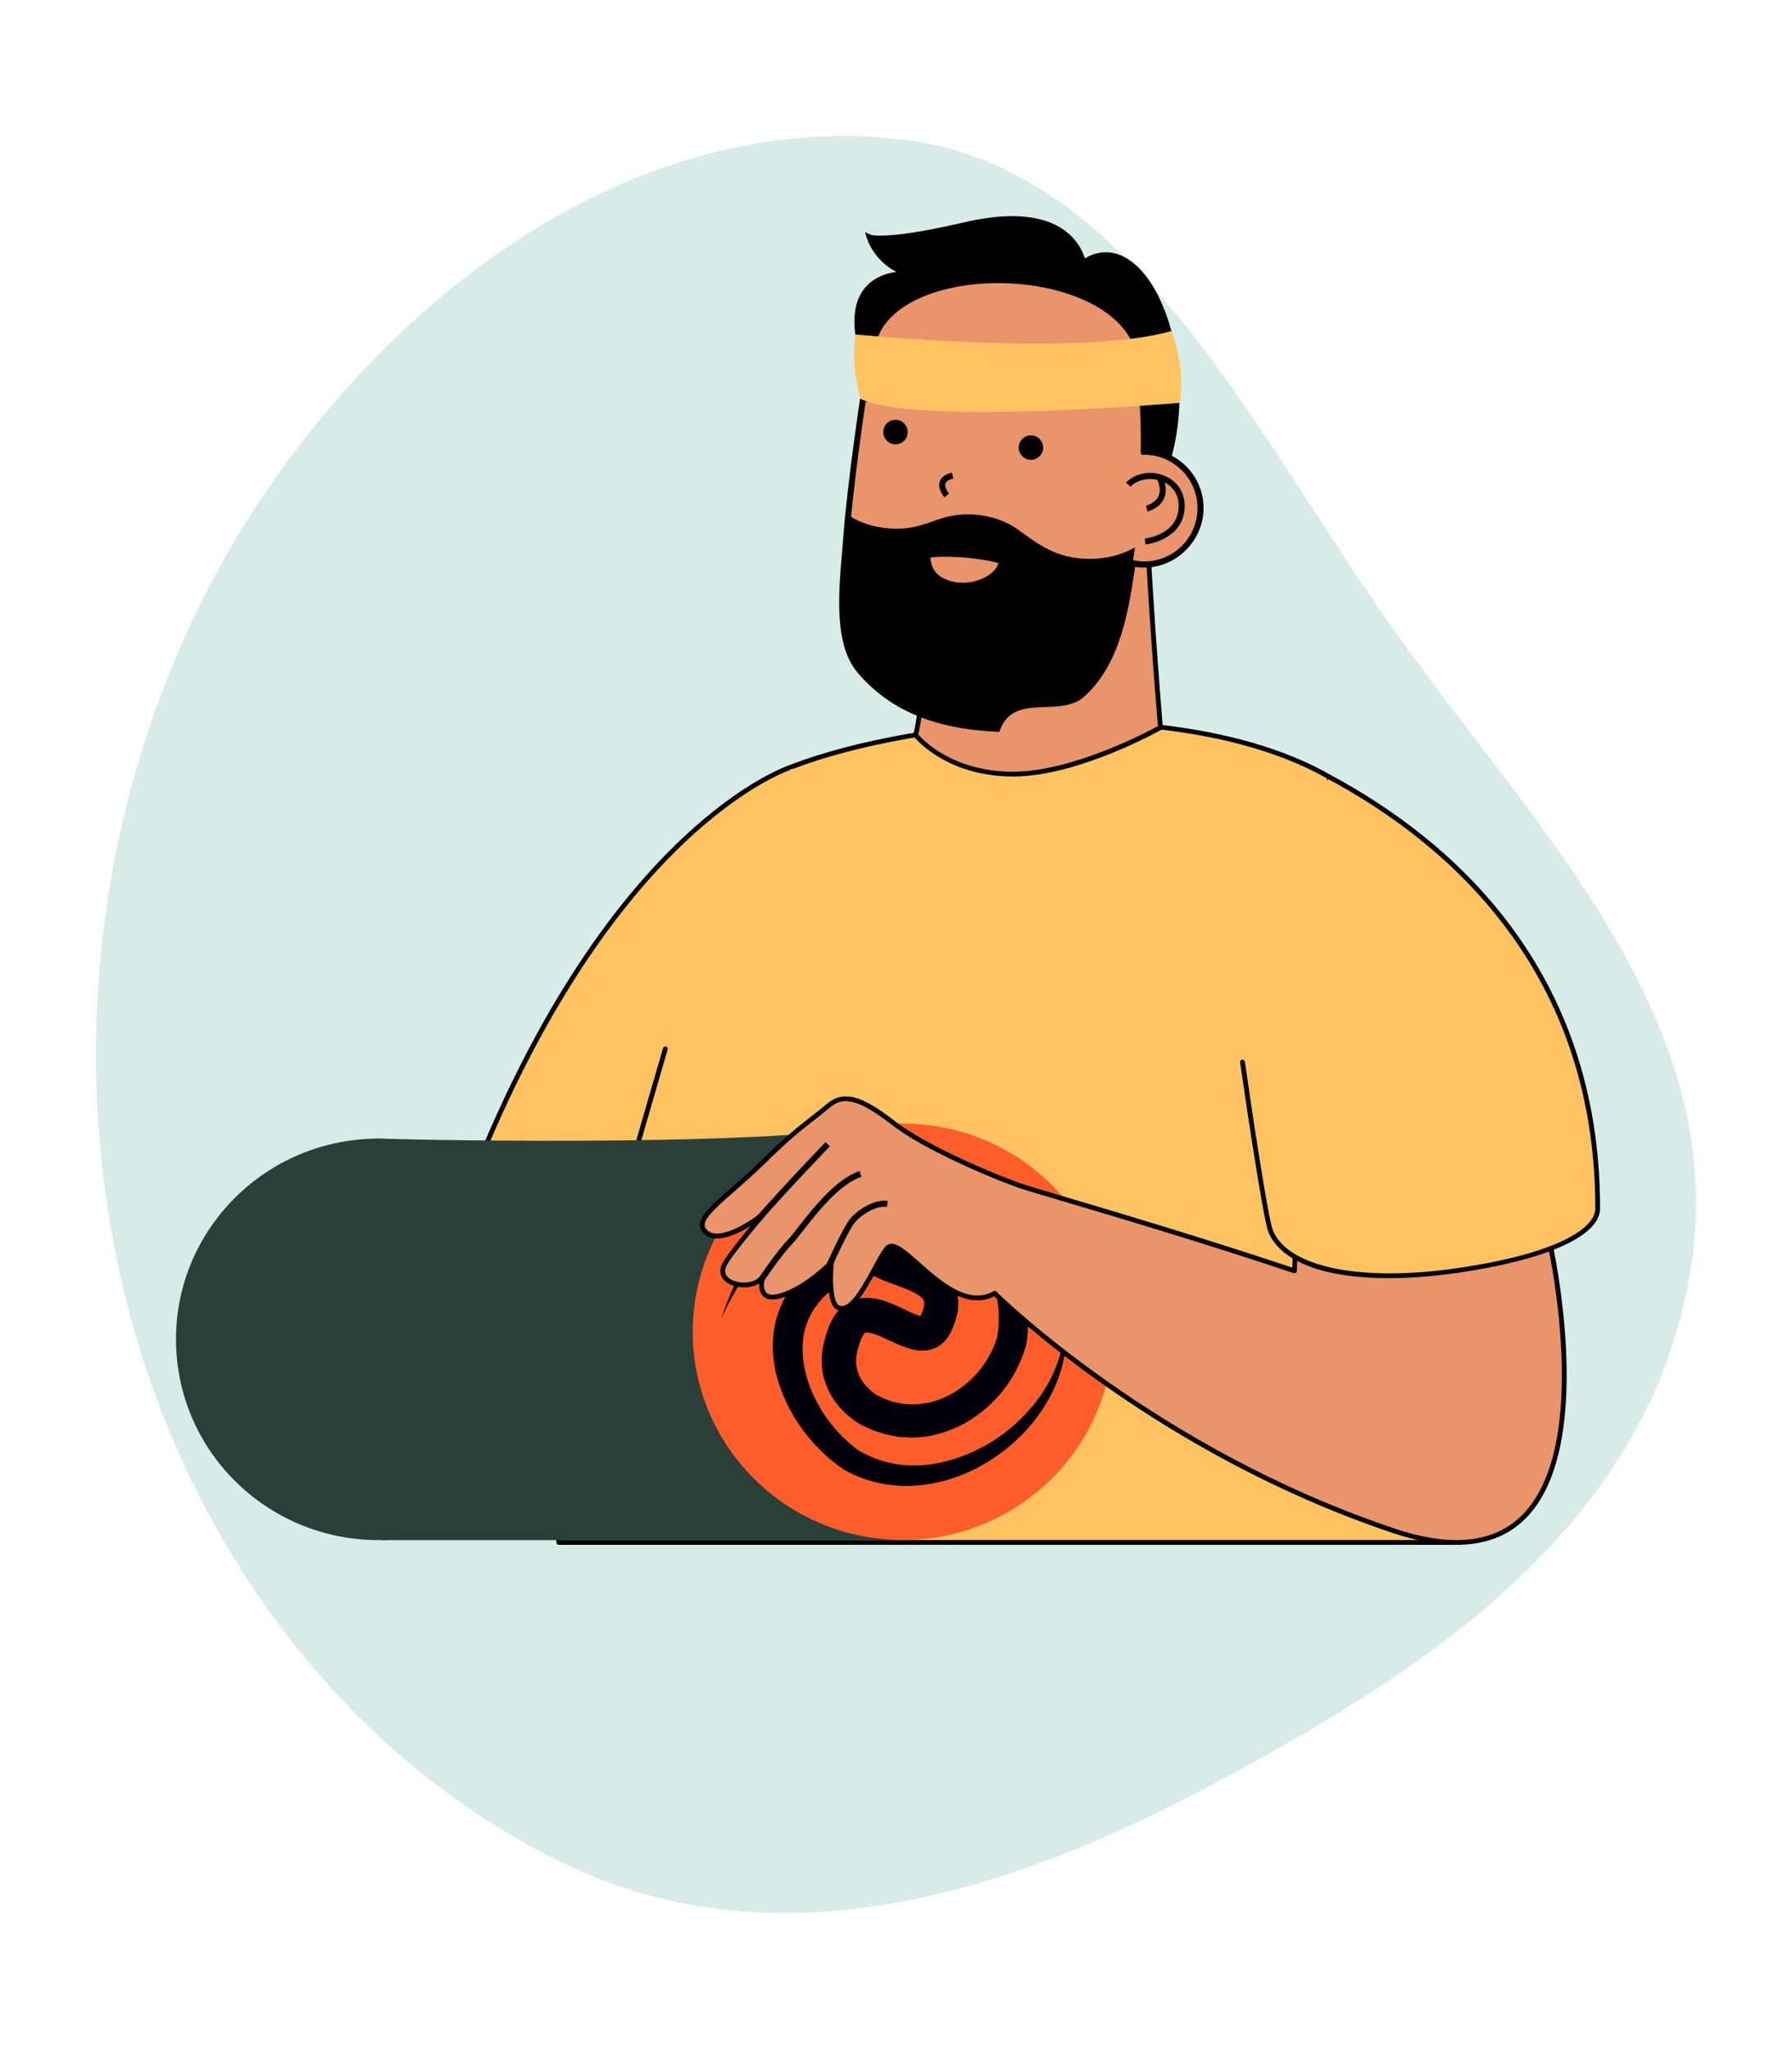 <svg width="112" height="128" viewBox="0 0 112 128" fill="none" xmlns="http://www.w3.org/2000/svg">
<path fill-rule="evenodd" clip-rule="evenodd" d="M56.553 8.736C70.468 10.454 77.927 26.208 86.671 38.723C95.446 51.281 108.107 63.229 105.702 79.075C103.218 95.437 88.766 104.56 75.616 111.56C62.759 118.403 48.51 122.718 35.419 116.486C21.479 109.851 10.959 95.876 7.382 79.081C3.739 61.983 7.417 43.866 17.021 30.126C26.603 16.418 41.308 6.855 56.553 8.736Z" fill="#D7ECE6"/>
<g clip-path="url(#clip0_2207_9839)">
<path d="M29.527 73.59C29.527 73.59 38.315 73.126 44.958 79.829L49.467 47.912C49.467 47.912 38.386 51.235 29.527 73.593V73.59Z" fill="#FFC362"/>
<path d="M44.957 79.978C44.919 79.978 44.881 79.963 44.851 79.934C38.329 73.354 29.624 73.733 29.532 73.739C29.482 73.745 29.432 73.719 29.403 73.678C29.373 73.637 29.367 73.584 29.385 73.538C38.169 51.373 49.31 47.803 49.422 47.768C49.499 47.748 49.584 47.789 49.608 47.868C49.631 47.947 49.587 48.028 49.507 48.052C49.398 48.084 38.455 51.606 29.745 73.438C31.157 73.427 39.042 73.654 45.061 79.727C45.117 79.785 45.117 79.878 45.061 79.937C45.031 79.966 44.993 79.981 44.955 79.981L44.957 79.978Z" fill="#000100"/>
<path d="M88.172 75.702C87.11 64.632 86.252 60.275 83.038 48.516C74.062 43.408 57.555 44.804 49.466 47.909L41.581 65.517C38.653 75.638 34.926 87.843 34.926 96.351H91.162C91.162 96.351 89.266 87.06 88.172 75.699V75.702Z" fill="#FFC362"/>
<path d="M91.162 96.5H34.926C34.843 96.5 34.775 96.433 34.775 96.351C34.775 88.395 37.995 77.317 40.838 67.544L41.44 65.477C41.463 65.398 41.546 65.351 41.625 65.374C41.705 65.398 41.752 65.48 41.729 65.555L41.127 67.623C38.308 77.317 35.117 88.296 35.076 96.199H90.979C90.714 94.859 89.024 86.097 88.024 75.711C86.984 64.849 86.167 60.529 82.911 48.61C73.82 43.478 57.413 45.011 49.522 48.043C49.446 48.069 49.36 48.034 49.328 47.958C49.298 47.882 49.337 47.798 49.413 47.766C57.372 44.708 73.95 43.168 83.112 48.382C83.147 48.402 83.171 48.434 83.183 48.472C86.459 60.456 87.275 64.781 88.322 75.681C89.401 86.906 91.289 96.223 91.309 96.316C91.318 96.36 91.309 96.404 91.28 96.439C91.253 96.474 91.209 96.494 91.165 96.494L91.162 96.5Z" fill="#000100"/>
<path d="M67.686 16.444C67.686 16.444 67.208 12.457 60.275 14.072C55.268 15.238 54.363 14.838 54.363 14.838C54.363 14.838 54.92 16.651 57.005 17.139C57.005 17.139 53.39 16.686 53.596 20.384C53.803 24.079 56.065 24.602 56.1 26.31C56.132 28.019 53.036 29.865 56.271 32.271C59.506 34.675 66.73 39.009 71.504 31.921C76.131 25.054 71.994 13.342 67.68 16.444H67.686Z" fill="black"/>
<path d="M64.897 35.989C62.287 35.989 59.35 34.789 56.166 32.423C53.821 30.68 54.662 29.131 55.337 27.89C55.638 27.329 55.927 26.804 55.915 26.313C55.903 25.676 55.541 25.209 55.083 24.619C54.393 23.734 53.538 22.63 53.411 20.396C53.349 19.309 53.603 18.456 54.166 17.863C54.706 17.291 55.431 17.063 56.018 16.982C54.62 16.26 54.205 14.963 54.184 14.899L54.063 14.505L54.438 14.671C54.438 14.671 54.588 14.721 55.027 14.721C55.782 14.721 57.295 14.578 60.235 13.894C61.344 13.634 62.364 13.503 63.26 13.503C66.684 13.503 67.586 15.41 67.804 16.143C69.37 15.194 71.089 16.023 72.293 18.296C74.162 21.818 74.436 27.919 71.667 32.032C69.898 34.66 67.619 35.992 64.897 35.992V35.989ZM56.646 17.311C56.107 17.311 55.101 17.417 54.441 18.12C53.954 18.637 53.733 19.397 53.789 20.372C53.91 22.493 54.727 23.544 55.384 24.388C55.865 25.008 56.281 25.542 56.295 26.307C56.307 26.894 55.998 27.467 55.667 28.071C54.968 29.356 54.308 30.571 56.393 32.122C59.465 34.406 62.408 35.615 64.9 35.615C67.492 35.615 69.665 34.339 71.361 31.822C74.053 27.826 73.782 21.894 71.965 18.471C70.812 16.295 69.246 15.559 67.799 16.602L67.542 16.786L67.504 16.47C67.489 16.365 67.132 13.88 63.263 13.88C62.396 13.88 61.406 14.008 60.323 14.259C56.791 15.083 55.281 15.133 54.671 15.083C54.918 15.594 55.585 16.616 57.056 16.961L56.991 17.329C56.991 17.329 56.856 17.314 56.649 17.314L56.646 17.311Z" fill="black"/>
<path d="M63.209 48.356C59.29 48.306 57.364 46.124 57.228 45.914C58.028 42.736 57.919 33.959 57.898 33.191L71.737 31.602C71.557 33.723 72.53 45.444 72.53 45.444C72.53 45.444 67.305 48.408 63.209 48.356Z" fill="#E9946B"/>
<path d="M63.311 48.505C63.276 48.505 63.24 48.505 63.205 48.505C59.021 48.452 57.119 46.019 57.101 45.996C57.081 45.961 57.072 45.92 57.083 45.882C57.835 42.891 57.785 34.599 57.747 33.2C57.744 33.124 57.8 33.057 57.88 33.048L71.718 31.459C71.762 31.456 71.807 31.468 71.839 31.5C71.871 31.532 71.889 31.573 71.883 31.62C71.706 33.705 72.668 45.318 72.677 45.435C72.68 45.493 72.653 45.546 72.603 45.575C72.55 45.604 67.386 48.508 63.311 48.508V48.505ZM57.39 45.879C57.664 46.203 59.49 48.16 63.208 48.207C66.947 48.245 71.689 45.733 72.37 45.359C72.273 44.194 71.456 34.176 71.571 31.769L58.045 33.323C58.062 34.479 58.16 42.681 57.387 45.879H57.39Z" fill="#000100"/>
<path d="M62.29 45.467C58.43 45.277 55.726 44.132 53.785 41.86C52.379 40.213 52.65 37.064 52.868 34.535C52.901 34.158 52.93 33.793 52.957 33.451C53.145 30.831 54.03 24.12 54.576 21.564C55.168 18.789 58.916 17.548 62.363 17.548C66.801 17.548 71.295 19.464 71.295 23.127C71.295 23.512 71.319 24.026 71.348 24.625C71.398 25.65 71.46 26.924 71.428 28.217V28.273H71.51C73.43 28.273 74.978 29.827 74.978 31.737C74.978 33.647 73.43 35.201 71.522 35.201C71.28 35.201 71.036 35.174 70.797 35.125L70.738 35.113L70.726 35.209C70.334 37.917 69.847 41.29 67.612 43.317C67.028 43.849 66.2 43.878 65.318 43.91C64.103 43.954 62.85 44.001 62.287 45.464L62.29 45.467Z" fill="#E9946B"/>
<path d="M62.367 17.607C66.778 17.607 71.243 19.505 71.243 23.13C71.243 23.515 71.266 24.032 71.296 24.631C71.346 25.653 71.408 26.929 71.379 28.22V28.334H71.491C71.499 28.334 71.508 28.334 71.526 28.334C73.401 28.334 74.929 29.865 74.929 31.743C74.929 33.621 73.404 35.151 71.526 35.151C71.287 35.151 71.048 35.125 70.809 35.075L70.695 35.052L70.677 35.169L70.671 35.207C70.282 37.905 69.795 41.267 67.578 43.282C67.008 43.799 66.189 43.831 65.319 43.864C64.098 43.91 62.836 43.957 62.252 45.414C58.428 45.219 55.753 44.08 53.83 41.828C52.439 40.195 52.707 37.064 52.925 34.547C52.958 34.167 52.987 33.805 53.014 33.46C53.202 30.84 54.087 24.134 54.633 21.582C55.219 18.839 58.938 17.612 62.367 17.612V17.607ZM62.364 17.496C58.666 17.496 55.104 18.836 54.523 21.555C53.975 24.12 53.09 30.791 52.901 33.451C52.713 36.112 52.111 39.985 53.745 41.898C55.948 44.48 58.941 45.368 62.326 45.525C63.258 43.02 66.212 44.67 67.651 43.361C69.913 41.308 70.4 37.864 70.789 35.18C71.028 35.23 71.272 35.259 71.526 35.259C73.466 35.259 75.038 33.685 75.038 31.74C75.038 29.795 73.466 28.22 71.526 28.22C71.514 28.22 71.502 28.22 71.491 28.22C71.538 26.164 71.355 24.166 71.355 23.127C71.355 19.391 66.767 17.493 62.367 17.493L62.364 17.496Z" fill="black"/>
<path d="M62.452 45.718L62.316 45.712C58.362 45.525 55.593 44.354 53.602 42.02C52.128 40.294 52.405 37.093 52.626 34.52C52.659 34.143 52.691 33.781 52.715 33.44C52.901 30.817 53.791 24.087 54.34 21.52C55.003 18.416 59.075 17.314 62.363 17.314C66.922 17.314 71.54 19.312 71.54 23.135C71.54 23.512 71.564 24.026 71.593 24.622C71.64 25.6 71.699 26.807 71.675 28.048C73.663 28.144 75.223 29.768 75.223 31.748C75.223 33.729 73.563 35.455 71.522 35.455C71.331 35.455 71.136 35.44 70.941 35.408C70.543 38.154 70.021 41.466 67.774 43.507C67.126 44.097 66.214 44.132 65.33 44.164C64.133 44.211 63.003 44.252 62.502 45.598L62.452 45.724V45.718ZM62.363 17.683C58.966 17.683 55.283 18.892 54.702 21.593C54.157 24.149 53.272 30.849 53.086 33.46C53.063 33.805 53.03 34.17 52.998 34.549C52.78 37.052 52.511 40.169 53.883 41.775C55.782 43.998 58.424 45.128 62.198 45.33C62.812 43.875 64.138 43.825 65.315 43.782C66.167 43.75 66.975 43.72 67.521 43.221C69.721 41.223 70.204 37.876 70.593 35.186L70.623 34.987L70.82 34.996C71.053 35.046 71.289 35.072 71.519 35.072C73.353 35.072 74.843 33.577 74.843 31.74C74.843 29.903 73.35 28.407 71.519 28.407H71.328L71.295 28.217C71.325 26.926 71.263 25.656 71.213 24.634C71.186 24.035 71.159 23.518 71.159 23.13C71.159 19.555 66.733 17.683 62.36 17.683H62.363Z" fill="black"/>
<path d="M68.082 34.911C66.045 34.911 64.892 33.997 63.624 33.083C62.624 32.359 61.132 31.962 59.59 32.204C58.434 32.385 57.582 33.025 56.078 33.025C54.86 33.025 53.846 32.715 53.032 32.192C52.973 32.677 52.926 33.104 52.905 33.451C52.716 36.109 52.112 39.982 53.743 41.901C55.945 44.48 58.944 45.365 62.324 45.525C63.255 43.022 66.213 44.669 67.652 43.361C70.2 41.048 70.495 36.965 70.934 34.196C70.15 34.643 69.206 34.911 68.082 34.911ZM59.027 36.962C57.558 36.451 57.373 35.335 57.373 34.397C57.373 33.661 63.208 34.117 63.208 34.853C63.208 36.535 60.864 37.601 59.027 36.959V36.962ZM60.171 37.339C59.752 37.339 59.345 37.274 58.965 37.14C57.39 36.591 57.187 35.388 57.187 34.4C57.187 34.161 57.384 33.84 59.08 33.84C59.935 33.84 63.394 34.021 63.394 34.856C63.394 36.389 61.722 37.339 60.168 37.339H60.171ZM59.08 34.213C57.956 34.213 57.597 34.365 57.555 34.427C57.561 35.318 57.744 36.319 59.089 36.789C59.428 36.906 59.791 36.968 60.171 36.968C61.548 36.968 63.022 36.121 63.022 34.859C62.89 34.593 60.917 34.216 59.083 34.216L59.08 34.213Z" fill="black"/>
<path d="M57.375 34.4C57.375 35.338 57.561 36.453 59.029 36.965C60.866 37.607 63.211 36.538 63.211 34.859C63.211 34.123 57.375 33.667 57.375 34.403V34.4Z" fill="#E9946B"/>
<path d="M59.079 33.276C58.28 33.276 56.623 33.276 56.623 34.4C56.623 35.022 56.623 36.924 58.782 37.674C59.218 37.826 59.687 37.905 60.17 37.905C61.993 37.905 63.957 36.74 63.957 34.859C63.957 33.431 60.545 33.279 59.079 33.279V33.276ZM60.17 36.401C59.855 36.401 59.554 36.351 59.274 36.255C58.478 35.977 58.209 35.498 58.145 34.83C58.33 34.803 58.628 34.777 59.082 34.777C60.436 34.777 61.828 34.993 62.408 35.18C62.167 35.916 61.123 36.404 60.173 36.404L60.17 36.401Z" fill="black"/>
<path d="M53.836 24.809L53.954 25.165C56.239 24.403 57.551 24.87 57.566 24.876L57.696 24.523C57.64 24.502 56.257 24 53.836 24.809Z" fill="black"/>
<path d="M62.733 23.279L62.783 23.649C62.783 23.649 64.184 23.489 66.237 24.751L66.431 24.429C64.249 23.092 62.795 23.27 62.73 23.279H62.733Z" fill="black"/>
<path d="M64.434 27.385C64.116 27.385 63.859 27.642 63.859 27.96C63.859 28.279 64.116 28.536 64.434 28.536C64.753 28.536 65.009 28.276 65.009 27.96C65.009 27.645 64.75 27.385 64.434 27.385Z" fill="black"/>
<path d="M64.434 27.195C64.012 27.195 63.67 27.537 63.67 27.96C63.67 28.384 64.012 28.723 64.434 28.723C64.855 28.723 65.197 28.378 65.197 27.96C65.197 27.543 64.855 27.195 64.434 27.195ZM64.434 28.349C64.218 28.349 64.044 28.174 64.044 27.96C64.044 27.747 64.218 27.569 64.434 27.569C64.649 27.569 64.823 27.744 64.823 27.96C64.823 28.176 64.649 28.349 64.434 28.349Z" fill="black"/>
<path d="M55.969 26.412C55.651 26.412 55.395 26.669 55.395 26.988C55.395 27.306 55.654 27.566 55.969 27.566C56.285 27.566 56.545 27.309 56.545 26.988C56.545 26.666 56.288 26.412 55.969 26.412Z" fill="black"/>
<path d="M55.969 26.222C55.547 26.222 55.205 26.567 55.205 26.988C55.205 27.408 55.547 27.753 55.969 27.753C56.391 27.753 56.73 27.411 56.73 26.988C56.73 26.564 56.388 26.222 55.969 26.222ZM55.969 27.376C55.754 27.376 55.58 27.201 55.58 26.988C55.58 26.774 55.754 26.599 55.969 26.599C56.184 26.599 56.358 26.774 56.358 26.988C56.358 27.201 56.184 27.376 55.969 27.376Z" fill="black"/>
<path d="M59.578 29.891L59.495 29.526C59.077 29.625 58.82 29.812 58.732 30.087C58.584 30.542 58.982 31.018 59.03 31.071L59.313 30.826C59.23 30.732 59.018 30.422 59.089 30.203C59.145 30.028 59.383 29.938 59.578 29.894V29.891Z" fill="black"/>
<path d="M72.809 29.73C71.954 29.368 70.954 29.54 70.379 30.145L70.65 30.405C71.116 29.92 71.962 29.783 72.664 30.078C73.328 30.358 73.693 30.936 73.667 31.67C73.608 33.407 71.632 33.632 71.55 33.641L71.588 34.015C71.612 34.012 73.971 33.752 74.041 31.684C74.071 30.802 73.611 30.072 72.809 29.733V29.73Z" fill="black"/>
<path d="M72.317 29.929C72.512 30.361 72.535 30.726 72.397 31.012C72.181 31.45 71.639 31.588 71.633 31.588L71.718 31.953C71.748 31.944 72.435 31.777 72.73 31.179C72.924 30.787 72.898 30.314 72.659 29.774L72.317 29.929Z" fill="black"/>
<path d="M11 83.664C11 90.592 16.668 96.205 23.662 96.205C30.657 96.205 36.324 90.592 36.324 83.664C36.324 76.736 30.657 71.125 23.662 71.125C16.668 71.125 11 76.739 11 83.664Z" fill="#2A3F37"/>
<path d="M23.438 71.125C23.438 71.125 47.216 71.779 55.458 70.228C61.424 69.107 56.434 96.205 56.434 96.205H23.886L23.438 71.125Z" fill="#2A3F37"/>
<path d="M69.495 84.483C70.215 77.336 64.949 70.963 57.733 70.25C50.517 69.536 44.083 74.752 43.363 81.9C42.642 89.047 47.908 95.419 55.125 96.133C62.341 96.846 68.774 91.63 69.495 84.483Z" fill="#FF5E2B"/>
<path d="M67.121 82.32C66.959 82.548 66.808 82.796 66.702 83.062C66.593 83.325 66.508 83.597 66.428 83.871V83.88C66.169 85.308 65.514 86.628 64.615 87.735C63.715 88.839 62.598 89.765 61.35 90.422C60.103 91.073 58.735 91.491 57.367 91.538C55.998 91.593 54.66 91.231 53.545 90.527L53.595 90.559C51.929 89.312 50.682 87.431 50.283 85.469C50.089 84.49 50.112 83.494 50.446 82.624C50.767 81.748 51.38 81.006 52.168 80.428L52.014 80.521C53.014 80.036 53.978 79.601 54.742 79.621L54.164 79.449C54.831 79.876 55.426 80.057 55.969 80.264C56.505 80.46 57.01 80.653 57.349 80.869C57.437 80.921 57.511 80.974 57.558 81.023C57.632 81.073 57.65 81.12 57.685 81.161C57.729 81.199 57.709 81.24 57.747 81.269C57.744 81.318 57.762 81.35 57.765 81.406C57.75 81.476 57.762 81.529 57.747 81.611C57.72 81.698 57.697 81.783 57.676 81.873L57.546 82.171C57.526 82.215 57.499 82.285 57.487 82.308C57.478 82.308 57.476 82.335 57.476 82.326C57.476 82.311 57.532 82.273 57.588 82.247C57.644 82.227 57.67 82.236 57.632 82.23C57.564 82.224 57.355 82.165 57.133 82.072C56.676 81.882 56.157 81.59 55.512 81.348C55.184 81.228 54.816 81.108 54.353 81.079C53.902 81.044 53.303 81.149 52.849 81.47C52.389 81.783 52.132 82.186 51.953 82.536C51.767 82.901 51.669 83.237 51.578 83.57L51.602 83.491C51.336 84.295 51.263 85.218 51.495 86.085C51.725 86.95 52.23 87.724 52.852 88.287C53.005 88.436 53.164 88.556 53.336 88.69C53.515 88.822 53.698 88.95 53.887 89.029L54.45 89.298C54.639 89.379 54.834 89.429 55.025 89.496C55.403 89.639 55.812 89.68 56.211 89.759C56.614 89.777 57.022 89.826 57.425 89.777C58.233 89.727 59.015 89.505 59.731 89.184C60.457 88.871 61.105 88.424 61.686 87.919C62.848 86.903 63.689 85.559 64.116 84.081L64.128 84.04L64.134 84.011C64.579 81.608 63.83 79.177 62.441 77.326C61.055 75.468 58.956 74.122 56.682 73.722C55.553 73.52 54.385 73.479 53.265 73.707C52.147 73.929 51.077 74.329 50.112 74.899C49.157 75.489 48.311 76.225 47.612 77.078C46.931 77.945 46.415 78.918 46.043 79.934L46.049 79.922C45.71 80.711 45.347 81.499 45.105 82.326C45.436 81.534 45.881 80.799 46.306 80.051L46.312 80.039C46.777 79.096 47.344 78.214 48.06 77.463C48.794 76.733 49.62 76.111 50.528 75.641C52.362 74.75 54.483 74.469 56.405 74.972C57.372 75.191 58.275 75.638 59.071 76.201C59.885 76.736 60.566 77.466 61.12 78.26C62.223 79.849 62.674 81.859 62.294 83.649L62.312 83.576C61.958 84.68 61.288 85.699 60.383 86.441C59.493 87.186 58.387 87.674 57.284 87.715C57.007 87.753 56.735 87.703 56.461 87.7C56.196 87.633 55.919 87.618 55.662 87.51C55.532 87.463 55.397 87.428 55.273 87.376L54.919 87.204C54.789 87.154 54.698 87.081 54.606 87.011C54.512 86.935 54.4 86.85 54.312 86.76C53.554 86.056 53.321 85.121 53.651 84.169L53.666 84.128L53.675 84.09C53.781 83.643 54.008 83.261 54.073 83.252C54.096 83.24 54.099 83.231 54.223 83.237C54.341 83.243 54.536 83.287 54.751 83.369C55.19 83.526 55.689 83.798 56.302 84.052C56.617 84.175 56.96 84.315 57.47 84.362C57.72 84.382 58.042 84.362 58.369 84.236C58.702 84.116 58.977 83.874 59.162 83.643C59.257 83.523 59.313 83.415 59.386 83.299C59.44 83.196 59.463 83.132 59.501 83.044C59.569 82.878 59.643 82.72 59.705 82.548L59.849 81.976C59.885 81.774 59.888 81.54 59.894 81.321C59.882 81.094 59.826 80.842 59.767 80.612C59.666 80.39 59.575 80.138 59.428 79.96C59.286 79.77 59.133 79.586 58.971 79.461C58.808 79.312 58.646 79.198 58.487 79.102C57.841 78.707 57.24 78.512 56.694 78.31C56.152 78.12 55.639 77.927 55.323 77.732L55.037 77.554H54.745C53.993 77.568 53.324 77.767 52.737 77.995C52.147 78.225 51.622 78.497 51.121 78.754L51.03 78.801L50.968 78.847C49.938 79.636 49.066 80.734 48.641 82.008C48.205 83.275 48.211 84.633 48.52 85.857C48.821 87.087 49.381 88.214 50.095 89.213C50.811 90.209 51.693 91.088 52.716 91.783L52.752 91.809L52.766 91.815C54.191 92.624 55.866 92.94 57.449 92.782C59.038 92.633 60.539 92.075 61.84 91.252C63.143 90.431 64.272 89.359 65.116 88.1C65.956 86.844 66.528 85.396 66.614 83.906V83.918C66.661 83.643 66.714 83.369 66.794 83.1C66.867 82.831 66.985 82.577 67.124 82.329L67.121 82.32Z" fill="#01000A"/>
<path d="M87.098 95.621C72.112 90.597 62.293 80.918 62.196 80.822L62.166 80.793L62.128 80.813C61.55 81.126 60.925 81.161 60.223 80.927C59.179 80.577 58.165 79.677 57.348 78.953C56.773 78.442 56.275 78.001 55.912 77.881C55.697 77.808 55.532 77.849 55.416 77.998C55.192 78.29 54.936 78.763 54.664 79.259C54.01 80.463 53.196 81.958 52.435 81.704C52.415 81.695 52.391 81.686 52.367 81.678C51.831 81.424 51.884 79.659 51.952 78.999L51.966 78.842L51.854 78.956C51.84 78.97 50.356 80.474 48.799 80.939C48.466 81.038 48.198 81.056 48 80.988C47.44 80.802 47.62 79.972 47.623 79.963L47.667 79.765L47.529 79.911C47.163 80.299 46.399 80.346 45.868 80.171C45.553 80.066 45.326 79.887 45.225 79.671C45.146 79.493 45.149 79.291 45.237 79.07C45.467 78.497 47.422 76.196 47.443 76.169L47.776 75.775L47.366 76.088C47.349 76.102 45.488 77.51 44.432 77.159C44.326 77.124 44.232 77.072 44.149 77.002C43.972 76.856 43.887 76.701 43.887 76.528C43.884 75.991 44.692 75.281 45.806 74.303C46.39 73.792 47.054 73.211 47.747 72.53C49.227 71.076 49.929 70.526 50.743 69.89C51.064 69.639 51.4 69.376 51.81 69.04C52.323 68.616 52.857 68.532 53.547 68.762C54.137 68.961 54.862 69.402 55.835 70.159C57.828 71.707 62.166 73.544 63.941 74.136C64.204 74.224 64.973 74.452 66.135 74.797C69.323 75.74 75.262 77.498 80.826 79.365L80.897 79.388L81.041 74.639L96.782 77.317C96.959 78.079 99.734 90.638 95.054 94.917C93.261 96.556 90.584 96.792 87.092 95.621H87.098Z" fill="#E9946B"/>
<path d="M91.033 96.5C89.85 96.5 88.52 96.255 87.052 95.761C72.609 90.922 62.99 81.797 62.141 80.974C61.539 81.278 60.899 81.307 60.177 81.067C59.1 80.705 58.074 79.794 57.252 79.061C56.712 78.582 56.202 78.132 55.866 78.018C55.668 77.951 55.588 78.018 55.538 78.085C55.329 78.357 55.087 78.801 54.831 79.268L54.798 79.329C54.084 80.644 53.279 82.136 52.389 81.844C52.359 81.832 52.333 81.824 52.309 81.812C51.696 81.526 51.743 79.87 51.785 79.23C51.336 79.648 50.115 80.702 48.847 81.079C48.485 81.187 48.184 81.204 47.957 81.126C47.774 81.064 47.636 80.942 47.55 80.763C47.456 80.565 47.441 80.34 47.453 80.168C47.005 80.463 46.317 80.471 45.825 80.308C45.471 80.188 45.212 79.984 45.094 79.73C44.996 79.51 44.999 79.271 45.105 79.011C45.271 78.599 46.235 77.399 46.907 76.584C46.244 76.996 45.153 77.551 44.392 77.297C44.268 77.256 44.156 77.194 44.062 77.11C43.855 76.94 43.749 76.742 43.746 76.525C43.743 75.921 44.528 75.232 45.716 74.192C46.235 73.739 46.937 73.123 47.653 72.422C49.142 70.959 49.847 70.407 50.661 69.77C50.982 69.519 51.319 69.256 51.725 68.923C52.274 68.47 52.873 68.374 53.607 68.619C54.214 68.824 54.954 69.273 55.939 70.039C57.924 71.578 62.241 73.403 64.004 73.993C64.258 74.078 64.986 74.294 66.089 74.621L66.192 74.653C69.356 75.591 75.227 77.329 80.768 79.183L80.907 74.633C80.907 74.589 80.927 74.548 80.96 74.522C80.995 74.496 81.042 74.481 81.081 74.49L96.824 77.168C96.883 77.18 96.933 77.224 96.945 77.282C97.069 77.825 99.944 90.659 95.17 95.025C94.097 96.009 92.713 96.5 91.041 96.5H91.033ZM87.146 95.481C90.582 96.634 93.209 96.407 94.96 94.806C99.451 90.7 96.954 78.737 96.668 77.443L81.193 74.811L81.051 79.391C81.051 79.437 81.028 79.481 80.986 79.507C80.951 79.534 80.901 79.54 80.853 79.525L80.783 79.502C75.213 77.635 69.282 75.88 66.098 74.937L65.992 74.904C64.886 74.577 64.155 74.361 63.898 74.274C62.117 73.678 57.759 71.835 55.748 70.269C54.792 69.528 54.079 69.09 53.504 68.9C52.864 68.683 52.386 68.759 51.911 69.151C51.501 69.49 51.165 69.752 50.841 70.004C50.033 70.635 49.334 71.181 47.857 72.632C47.137 73.339 46.429 73.958 45.91 74.411C44.864 75.328 44.035 76.052 44.041 76.523C44.041 76.651 44.109 76.765 44.25 76.882C44.318 76.94 44.398 76.984 44.483 77.013C45.253 77.264 46.648 76.441 47.279 75.965L47.689 75.652C47.751 75.606 47.836 75.614 47.889 75.667C47.942 75.722 47.945 75.807 47.895 75.865L47.562 76.26C46.598 77.405 45.533 78.737 45.38 79.119C45.306 79.3 45.3 79.464 45.365 79.604C45.445 79.782 45.645 79.931 45.919 80.025C46.391 80.185 47.102 80.144 47.42 79.805L47.562 79.659C47.609 79.613 47.68 79.598 47.739 79.63C47.798 79.662 47.83 79.727 47.815 79.794L47.771 79.992C47.771 79.992 47.621 80.702 48.051 80.845C48.216 80.904 48.455 80.883 48.759 80.796C50.286 80.34 51.734 78.865 51.749 78.85L51.864 78.737C51.908 78.69 51.976 78.681 52.035 78.707C52.094 78.734 52.127 78.795 52.121 78.856L52.103 79.014C52.011 79.928 52.053 81.362 52.436 81.543C52.454 81.549 52.471 81.558 52.489 81.564C53.135 81.774 53.943 80.279 54.536 79.189L54.568 79.128C54.831 78.649 55.078 78.196 55.299 77.907C55.453 77.706 55.689 77.647 55.963 77.738C56.358 77.869 56.865 78.319 57.452 78.839C58.257 79.554 59.254 80.442 60.274 80.784C60.938 81.006 61.521 80.971 62.061 80.679L62.099 80.658C62.158 80.626 62.232 80.635 62.276 80.685L62.306 80.714C62.713 81.111 72.402 90.536 87.149 95.478L87.146 95.481Z" fill="#000100"/>
<path d="M47.388 76.438L47.107 76.193C49.051 73.982 51.569 71.374 51.596 71.347L51.864 71.607C51.84 71.633 49.325 74.236 47.391 76.438H47.388Z" fill="black"/>
<path d="M47.727 80.054L47.414 79.849C47.458 79.782 48.49 78.225 49.219 77.472C49.387 77.299 49.623 76.996 49.9 76.642C50.823 75.457 52.221 73.669 53.721 73.152L53.842 73.505C52.448 73.984 51.091 75.722 50.195 76.87C49.9 77.247 49.67 77.545 49.487 77.732C48.785 78.462 47.736 80.039 47.727 80.054Z" fill="black"/>
<path d="M51.965 79.207L51.623 79.058C51.664 78.961 52.664 76.713 53.121 76.152C53.557 75.614 54.581 74.905 55.477 75.01L55.433 75.384C54.755 75.305 53.855 75.845 53.41 76.388C52.985 76.908 51.977 79.186 51.965 79.207Z" fill="black"/>
<path d="M83.039 48.516L77.654 66.338C77.654 66.338 79.043 76.014 79.418 76.917C80.397 79.277 84.897 80.267 91.124 79.359C97.01 78.5 99.853 76.972 99.853 75.495C99.859 61.291 91.44 53.014 83.039 48.516Z" fill="#FFC362"/>
<path d="M86.799 79.843C82.809 79.843 80.052 78.833 79.28 76.972C78.902 76.064 77.564 66.756 77.507 66.359C77.496 66.277 77.552 66.204 77.634 66.192C77.693 66.18 77.79 66.236 77.802 66.318C78.283 69.659 79.265 76.16 79.557 76.861C80.515 79.172 85.053 80.097 91.104 79.213C97.444 78.29 99.706 76.686 99.706 75.495C99.712 60.716 90.609 52.737 82.969 48.645C82.898 48.607 82.868 48.516 82.91 48.443C82.948 48.37 83.036 48.344 83.113 48.382C90.821 52.512 100.01 60.564 100.004 75.492C100.004 77.194 96.695 78.693 91.148 79.502C89.583 79.73 88.123 79.841 86.799 79.841V79.843Z" fill="#000100"/>
<path d="M53.457 20.89C53.457 20.89 67.572 22.315 73.213 20.676C73.213 20.676 74.125 22.916 73.724 25.165C73.724 25.165 57.119 26.605 53.754 24.902C53.412 23.547 53.286 22.207 53.457 20.892V20.89Z" fill="#FFC362"/>
</g>
<defs>
<clipPath id="clip0_2207_9839">
<rect width="89" height="83" fill="white" transform="translate(11 13.5)"/>
</clipPath>
</defs>
</svg>
